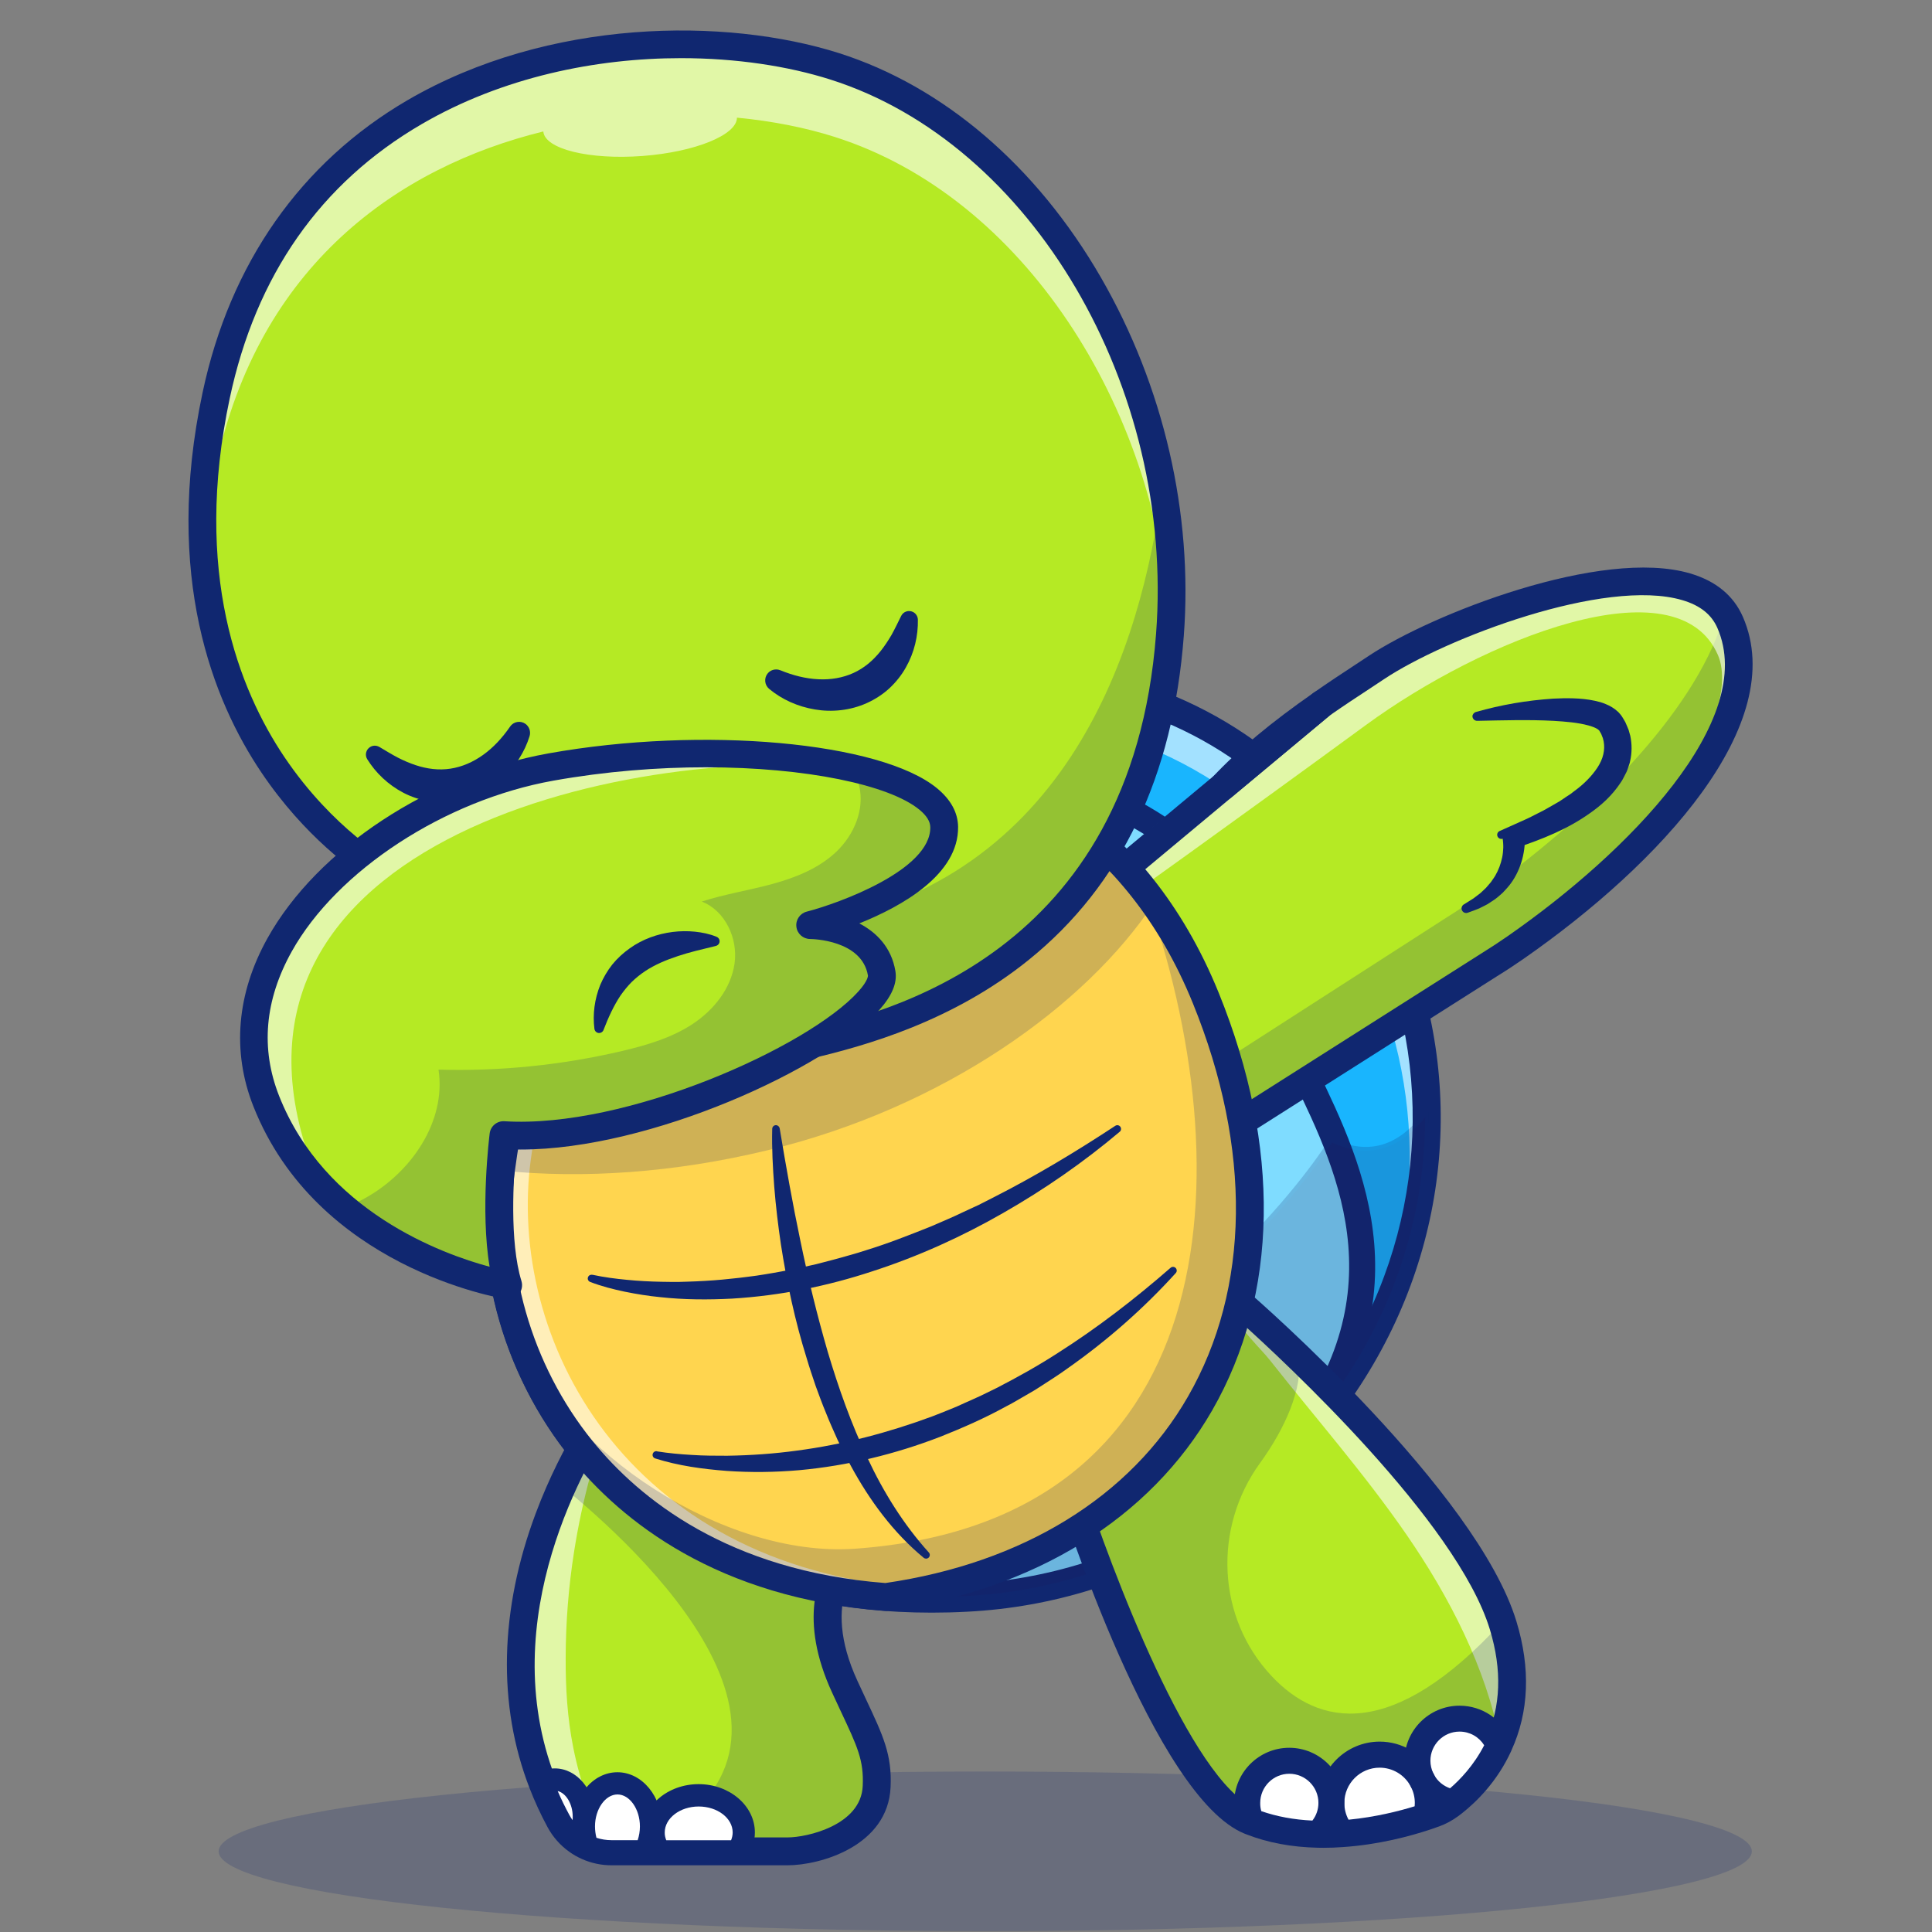 <svg xmlns="http://www.w3.org/2000/svg" xmlns:xlink="http://www.w3.org/1999/xlink" width="2400" zoomAndPan="magnify" viewBox="0 0 1800 1800" height="2400" preserveAspectRatio="xMidYMid meet" version="1.0"><rect x="0" y="0" width="1800" height="1800" fill="#808080" stroke="none"/><defs><filter x="0%" y="0%" width="100%" height="100%" id="8af56ed72d"><feColorMatrix values="0 0 0 0 1 0 0 0 0 1 0 0 0 0 1 0 0 0 1 0" color-interpolation-filters="sRGB"/></filter><mask id="2bae2f8fd0"><g filter="url(#8af56ed72d)"><rect x="-180" width="2160" fill="#000000" y="-180" height="2160" fill-opacity="0.2"/></g></mask><clipPath id="d90fc9a62f"><path d="M 1 1 L 833 1 L 833 462.84 L 1 462.84 Z M 1 1 " clip-rule="nonzero"/></clipPath><clipPath id="7acf12cd97"><rect x="0" width="833" y="0" height="463"/></clipPath></defs><path fill="#102770" d="M 1632.156 1724.859 C 1632.156 1726.078 1631.871 1727.293 1631.297 1728.508 C 1630.723 1729.727 1629.863 1730.938 1628.719 1732.148 C 1627.57 1733.363 1626.141 1734.57 1624.426 1735.773 C 1622.711 1736.977 1620.715 1738.176 1618.434 1739.371 C 1616.152 1740.562 1613.594 1741.75 1610.754 1742.934 C 1607.91 1744.113 1604.797 1745.285 1601.402 1746.449 C 1598.008 1747.617 1594.344 1748.77 1590.406 1749.918 C 1586.469 1751.062 1582.262 1752.199 1577.789 1753.324 C 1573.316 1754.449 1568.578 1755.559 1563.582 1756.66 C 1558.586 1757.762 1553.332 1758.848 1547.82 1759.922 C 1542.309 1760.996 1536.551 1762.055 1530.543 1763.098 C 1524.531 1764.141 1518.281 1765.168 1511.785 1766.184 C 1505.293 1767.195 1498.562 1768.188 1491.602 1769.168 C 1484.637 1770.145 1477.449 1771.105 1470.031 1772.043 C 1462.617 1772.984 1454.984 1773.906 1447.133 1774.809 C 1439.285 1775.711 1431.227 1776.594 1422.961 1777.453 C 1414.695 1778.312 1406.234 1779.152 1397.57 1779.969 C 1388.91 1780.789 1380.062 1781.582 1371.027 1782.355 C 1361.992 1783.129 1352.777 1783.875 1343.391 1784.602 C 1334 1785.324 1324.445 1786.027 1314.727 1786.703 C 1305.008 1787.379 1295.137 1788.031 1285.109 1788.656 C 1275.086 1789.281 1264.918 1789.883 1254.609 1790.457 C 1244.301 1791.027 1233.863 1791.578 1223.293 1792.098 C 1212.727 1792.617 1202.047 1793.109 1191.246 1793.578 C 1180.445 1794.043 1169.543 1794.48 1158.539 1794.891 C 1147.531 1795.301 1136.438 1795.684 1125.25 1796.035 C 1114.066 1796.387 1102.805 1796.715 1091.465 1797.008 C 1080.125 1797.305 1068.723 1797.57 1057.258 1797.809 C 1045.797 1798.047 1034.281 1798.254 1022.719 1798.434 C 1011.156 1798.613 999.559 1798.762 987.926 1798.879 C 976.293 1799 964.641 1799.09 952.965 1799.148 C 941.289 1799.207 929.609 1799.238 917.918 1799.238 C 906.23 1799.238 894.547 1799.207 882.871 1799.148 C 871.199 1799.09 859.543 1799 847.91 1798.879 C 836.277 1798.762 824.68 1798.613 813.117 1798.434 C 801.555 1798.254 790.043 1798.047 778.578 1797.809 C 767.113 1797.57 755.711 1797.305 744.371 1797.008 C 733.035 1796.715 721.773 1796.387 710.586 1796.035 C 699.402 1795.684 688.305 1795.301 677.301 1794.891 C 666.293 1794.48 655.391 1794.043 644.59 1793.574 C 633.793 1793.109 623.109 1792.617 612.543 1792.098 C 601.977 1791.578 591.539 1791.027 581.23 1790.457 C 570.922 1789.883 560.754 1789.281 550.727 1788.656 C 540.699 1788.031 530.828 1787.379 521.109 1786.703 C 511.391 1786.027 501.836 1785.324 492.449 1784.602 C 483.059 1783.875 473.848 1783.129 464.812 1782.355 C 455.773 1781.582 446.926 1780.789 438.266 1779.969 C 429.605 1779.152 421.141 1778.312 412.875 1777.453 C 404.609 1776.594 396.555 1775.711 388.703 1774.809 C 380.852 1773.906 373.219 1772.984 365.805 1772.043 C 358.391 1771.105 351.199 1770.145 344.238 1769.168 C 337.273 1768.188 330.547 1767.195 324.051 1766.184 C 317.559 1765.168 311.305 1764.141 305.297 1763.098 C 299.285 1762.055 293.527 1760.996 288.016 1759.922 C 282.508 1758.848 277.254 1757.762 272.254 1756.66 C 267.258 1755.559 262.523 1754.449 258.047 1753.324 C 253.574 1752.199 249.371 1751.062 245.434 1749.918 C 241.492 1748.77 237.828 1747.617 234.434 1746.449 C 231.043 1745.285 227.926 1744.113 225.086 1742.934 C 222.246 1741.75 219.684 1740.562 217.402 1739.371 C 215.125 1738.176 213.125 1736.977 211.41 1735.773 C 209.695 1734.57 208.266 1733.363 207.121 1732.148 C 205.973 1730.938 205.113 1729.727 204.539 1728.508 C 203.969 1727.293 203.68 1726.078 203.68 1724.859 C 203.68 1723.641 203.969 1722.426 204.539 1721.211 C 205.113 1719.992 205.973 1718.781 207.121 1717.57 C 208.266 1716.359 209.695 1715.148 211.41 1713.945 C 213.125 1712.742 215.125 1711.543 217.402 1710.348 C 219.684 1709.156 222.246 1707.969 225.086 1706.785 C 227.926 1705.605 231.043 1704.434 234.434 1703.27 C 237.828 1702.105 241.492 1700.949 245.434 1699.801 C 249.371 1698.656 253.574 1697.52 258.047 1696.395 C 262.523 1695.27 267.258 1694.16 272.254 1693.059 C 277.254 1691.957 282.508 1690.871 288.016 1689.797 C 293.527 1688.723 299.285 1687.664 305.297 1686.621 C 311.305 1685.578 317.559 1684.551 324.051 1683.535 C 330.547 1682.523 337.273 1681.531 344.238 1680.551 C 351.199 1679.574 358.391 1678.613 365.805 1677.676 C 373.219 1676.734 380.852 1675.812 388.703 1674.91 C 396.555 1674.008 404.609 1673.125 412.875 1672.266 C 421.141 1671.406 429.605 1670.566 438.266 1669.75 C 446.926 1668.93 455.773 1668.137 464.812 1667.363 C 473.848 1666.59 483.059 1665.844 492.449 1665.117 C 501.836 1664.395 511.391 1663.691 521.109 1663.016 C 530.828 1662.34 540.699 1661.688 550.727 1661.062 C 560.754 1660.438 570.922 1659.836 581.23 1659.262 C 591.539 1658.691 601.977 1658.141 612.543 1657.621 C 623.109 1657.102 633.793 1656.609 644.59 1656.141 C 655.391 1655.676 666.293 1655.238 677.301 1654.828 C 688.305 1654.418 699.402 1654.035 710.586 1653.684 C 721.773 1653.332 733.035 1653.004 744.371 1652.711 C 755.711 1652.414 767.113 1652.148 778.578 1651.91 C 790.043 1651.672 801.555 1651.465 813.117 1651.285 C 824.68 1651.105 836.277 1650.957 847.91 1650.84 C 859.543 1650.719 871.199 1650.629 882.871 1650.57 C 894.547 1650.512 906.23 1650.48 917.918 1650.48 C 929.609 1650.48 941.289 1650.512 952.965 1650.57 C 964.641 1650.629 976.293 1650.719 987.926 1650.84 C 999.559 1650.957 1011.156 1651.105 1022.719 1651.285 C 1034.281 1651.465 1045.797 1651.672 1057.258 1651.91 C 1068.723 1652.148 1080.125 1652.414 1091.465 1652.711 C 1102.805 1653.004 1114.066 1653.332 1125.25 1653.684 C 1136.438 1654.035 1147.531 1654.418 1158.539 1654.828 C 1169.543 1655.238 1180.445 1655.676 1191.246 1656.141 C 1202.047 1656.609 1212.727 1657.102 1223.293 1657.621 C 1233.863 1658.141 1244.301 1658.691 1254.609 1659.262 C 1264.918 1659.836 1275.086 1660.438 1285.109 1661.062 C 1295.137 1661.688 1305.008 1662.34 1314.727 1663.016 C 1324.445 1663.691 1334 1664.395 1343.391 1665.117 C 1352.777 1665.844 1361.992 1666.59 1371.027 1667.363 C 1380.062 1668.137 1388.91 1668.93 1397.57 1669.75 C 1406.234 1670.566 1414.695 1671.406 1422.961 1672.266 C 1431.227 1673.125 1439.285 1674.008 1447.133 1674.91 C 1454.984 1675.812 1462.617 1676.734 1470.031 1677.676 C 1477.449 1678.613 1484.637 1679.574 1491.602 1680.551 C 1498.562 1681.531 1505.293 1682.523 1511.785 1683.535 C 1518.281 1684.551 1524.531 1685.578 1530.543 1686.621 C 1536.551 1687.664 1542.309 1688.723 1547.82 1689.797 C 1553.332 1690.871 1558.586 1691.957 1563.582 1693.059 C 1568.578 1694.16 1573.316 1695.27 1577.789 1696.395 C 1582.262 1697.52 1586.469 1698.656 1590.406 1699.801 C 1594.344 1700.949 1598.008 1702.105 1601.402 1703.27 C 1604.797 1704.434 1607.91 1705.605 1610.754 1706.785 C 1613.594 1707.969 1616.152 1709.156 1618.434 1710.348 C 1620.715 1711.543 1622.711 1712.742 1624.426 1713.945 C 1626.141 1715.148 1627.57 1716.359 1628.719 1717.57 C 1629.863 1718.781 1630.723 1719.992 1631.297 1721.211 C 1631.871 1722.426 1632.156 1723.641 1632.156 1724.859 Z M 1632.156 1724.859 " fill-opacity="0.2" fill-rule="nonzero"/><path fill="#19b5fe" d="M 1329.504 1035.641 C 1332.207 1264.117 1152.211 1476.027 900.406 1488.672 C 888.844 1489.281 877.551 1489.551 866.461 1489.484 C 864.973 1489.484 863.488 1489.418 862 1489.418 C 856.793 1489.348 851.652 1489.215 846.516 1489.012 C 670.168 1482.453 558.465 1397.051 503.969 1292.586 C 469.684 1226.996 457.988 1153.902 466.98 1088.109 C 491.66 907.031 561.172 772.609 668.141 693.094 C 763.48 622.16 1119.824 544.941 1276.223 832.992 C 1311.922 898.852 1328.758 967.953 1329.504 1035.641 Z M 1329.504 1035.641 " fill-opacity="1" fill-rule="nonzero"/><path fill="#ffffff" d="M 651.98 730.484 C 747.32 659.555 1103.664 582.336 1260.059 870.383 C 1295.762 936.176 1312.598 1005.348 1313.344 1072.965 C 1313.953 1124.219 1305.363 1174.594 1288.867 1222.059 C 1315.031 1164.043 1328.961 1100.484 1328.219 1035.641 C 1327.477 967.957 1310.637 898.852 1274.938 833.059 C 1118.605 545.012 762.266 622.23 666.855 693.16 C 595.723 746.035 541.156 823.188 505.32 922.18 C 540.684 840.969 590.043 776.531 651.98 730.484 Z M 651.98 730.484 " fill-opacity="0.6" fill-rule="nonzero"/><path fill="#7fdcff" d="M 1198.664 1352.559 C 1198.664 1352.629 1198.598 1352.629 1198.527 1352.695 C 1123 1430.523 1018.602 1482.59 897.5 1488.742 C 886.949 1489.215 876.605 1489.484 866.461 1489.551 C 864.973 1489.551 863.488 1489.551 862 1489.484 C 856.59 1489.484 851.25 1489.418 845.973 1489.215 C 846.176 1489.148 846.312 1489.148 846.516 1489.148 C 1034.086 1452.703 1146.125 1324.5 1159.785 1159.715 C 1165.668 1088.516 1153.227 1010.555 1120.633 930.09 C 1073.707 814.398 991.824 745.496 905.07 712.77 C 908.18 713.039 1145.586 730.484 1184.602 930.09 C 1191.16 963.629 1219.086 1008.523 1240.383 1062.078 C 1272.301 1142.273 1289.609 1242.008 1198.664 1352.559 Z M 1198.664 1352.559 " fill-opacity="1" fill-rule="nonzero"/><path fill="#102770" d="M 868.086 1502.469 C 699.582 1502.469 600.594 1434.578 546.363 1375.551 C 474.621 1297.387 440.137 1189.332 454.203 1086.422 C 479.086 904.191 550.352 764.629 660.5 682.746 C 717.703 640.215 872.211 592.613 1021.98 625.609 C 1138.215 651.238 1230.105 720.816 1287.648 826.84 C 1361.961 963.695 1360.402 1127.125 1283.457 1264.117 C 1204.547 1404.691 1061.605 1493.473 901.082 1501.59 C 889.789 1502.195 878.77 1502.469 868.086 1502.469 Z M 668.141 693.16 L 675.852 703.574 C 571.449 781.195 503.695 914.809 479.762 1089.938 C 466.777 1185.277 498.762 1285.484 565.363 1358.039 C 616.008 1413.145 708.848 1476.57 868.086 1476.57 C 878.363 1476.57 888.844 1476.301 899.66 1475.758 C 1051.258 1468.117 1186.223 1384.273 1260.738 1251.473 C 1333.223 1122.324 1334.711 968.156 1264.727 839.211 C 1210.09 738.598 1126.516 675.242 1016.234 650.898 C 874.305 619.594 729.199 663.812 675.781 703.504 Z M 668.141 693.16 " fill-opacity="1" fill-rule="nonzero"/><path fill="#102770" d="M 1194.27 1371.965 C 1191.43 1371.965 1188.59 1371.02 1186.289 1368.992 C 1181.285 1364.598 1180.746 1356.957 1185.141 1351.883 C 1305.363 1214.012 1247.617 1094.398 1205.492 1007.105 C 1191.766 978.637 1179.867 954.094 1175.676 932.457 C 1160.191 853.41 1110.762 794.516 1028.676 757.465 C 966.332 729.266 907.641 724.941 907.102 724.871 C 900.406 724.398 895.402 718.652 895.875 711.957 C 896.348 705.262 902.164 700.258 908.789 700.734 C 911.359 700.938 971.809 705.332 1038.008 735.082 C 1126.789 774.977 1182.641 841.648 1199.477 927.859 C 1203.129 946.453 1214.352 969.715 1227.332 996.625 C 1269.863 1084.73 1334.168 1217.934 1203.465 1367.844 C 1201.031 1370.547 1197.648 1371.965 1194.27 1371.965 Z M 1194.27 1371.965 " fill-opacity="1" fill-rule="nonzero"/><g mask="url(#2bae2f8fd0)"><g transform="matrix(1, 0, 0, 1, 499, 1029)"><g clip-path="url(#7acf12cd97)"><path fill="#1a1a5a" d="M 830.504 6.641 C 833.207 235.117 653.211 447.027 401.406 459.672 C 389.844 460.281 378.551 460.551 367.461 460.484 C 365.973 460.484 364.488 460.484 363 460.418 C 357.59 460.418 352.25 460.348 346.973 460.148 C 347.176 460.078 347.312 460.078 347.516 460.078 C 171.168 453.52 59.465 368.121 4.969 263.652 C 328.785 388.609 550.5 240.594 660.785 130.648 C 714.203 77.367 741.453 33.078 741.453 33.078 C 781.684 52.957 810.691 34.16 830.504 6.641 Z M 830.504 6.641 " fill-opacity="1" fill-rule="nonzero"/><g clip-path="url(#d90fc9a62f)"><path fill="#102770" d="M 370.371 462.242 C 369.355 462.242 368.41 462.242 367.395 462.242 C 365.906 462.242 364.418 462.242 362.934 462.176 C 362.934 462.176 362.934 462.176 362.863 462.176 C 357.523 462.176 352.113 462.109 346.84 461.906 L 329.867 461.297 L 331.625 461.027 C 128.91 447.977 39.113 333.027 3.344 264.465 L 1.25 260.406 L 5.508 262.027 C 332.301 388.137 555.504 233.02 659.434 129.434 C 712.105 76.961 739.559 32.605 739.828 32.133 L 740.641 30.777 L 742.059 31.457 C 775.465 47.953 804.742 39.23 829.016 5.559 L 832.059 1.297 L 832.125 6.57 C 833.477 119.965 791.016 229.574 712.578 315.176 C 631.777 403.418 521.223 455.277 401.406 461.363 C 390.789 461.973 380.375 462.242 370.371 462.242 Z M 356.102 458.66 C 358.402 458.727 360.699 458.727 363 458.727 C 364.488 458.793 365.973 458.793 367.461 458.793 C 378.281 458.863 389.641 458.59 401.34 457.984 C 638.133 446.082 828.879 246.41 828.812 11.777 C 804.605 42.68 774.719 50.793 741.992 35.309 C 736.988 43.086 709.809 84.195 661.934 131.934 C 611.086 182.648 526.699 250.668 413.441 286.98 C 286.66 327.551 150.48 320.855 8.617 267.031 C 46.418 337.086 139.457 450.68 347.516 458.457 Z M 356.102 458.66 " fill-opacity="1" fill-rule="nonzero"/></g></g></g></g><path fill="#b5ea24" d="M 1411.996 882.824 C 1404.152 888.301 1396.242 893.508 1388.262 898.445 L 1150.859 1049.164 L 1028.066 825.418 L 1139.23 732.781 L 1231.391 655.969 C 1250.934 642.379 1268.852 630.883 1282.441 621.824 C 1351.004 576.113 1573.938 492.27 1612.008 579.902 C 1650.074 667.602 1543.441 791.406 1411.996 882.824 Z M 1411.996 882.824 " fill-opacity="1" fill-rule="nonzero"/><path fill="#102770" d="M 1605.176 579.969 C 1605.043 579.629 1604.84 579.293 1604.703 578.953 C 1577.051 664.488 1483.469 760.305 1375.211 836.574 C 1366.219 842.863 1357.16 848.949 1348.031 854.629 L 1118.27 1002.441 L 1143.895 1049.164 L 1381.297 898.445 C 1389.277 893.508 1397.188 888.301 1405.031 882.824 C 1536.613 791.406 1643.312 667.602 1605.176 579.969 Z M 1605.176 579.969 " fill-opacity="0.2" fill-rule="nonzero"/><path fill="#ffffff" d="M 1272.57 675.512 C 1381.5 595.793 1562.512 522.695 1600.578 610.328 C 1607.004 625.137 1605.379 647.52 1595.508 675.105 C 1613.699 637.375 1618.77 601.133 1605.043 569.555 C 1566.973 481.926 1344.039 565.77 1275.477 611.477 C 1261.887 620.539 1243.969 631.965 1224.426 645.625 L 1132.266 722.438 L 1021.102 815.074 L 1037.734 845.367 C 1037.734 845.297 1149.168 765.848 1272.57 675.512 Z M 1272.57 675.512 " fill-opacity="0.6" fill-rule="nonzero"/><path fill="#102770" d="M 1150.793 1062.145 C 1149.711 1062.145 1148.629 1062.012 1147.547 1061.738 C 1144.098 1060.859 1141.121 1058.562 1139.434 1055.453 L 1016.707 831.641 C 1013.73 826.23 1015.016 819.402 1019.75 815.48 L 1223.074 646.031 C 1223.344 645.828 1223.684 645.559 1223.953 645.355 C 1237.883 635.617 1250.863 627.098 1262.293 619.594 C 1266.957 616.551 1271.285 613.711 1275.207 611.074 C 1333.492 572.262 1492.055 509.918 1574.684 534.258 C 1598.688 541.293 1615.184 554.949 1623.84 574.762 C 1667.25 674.633 1546.621 804.863 1419.297 893.441 C 1411.184 899.055 1403.004 904.461 1394.957 909.398 L 1157.688 1060.051 C 1155.66 1061.402 1153.227 1062.145 1150.793 1062.145 Z M 1044.496 828.598 L 1155.523 1030.906 L 1381.297 887.559 C 1389.074 882.758 1396.852 877.617 1404.559 872.277 C 1518.02 793.367 1637.363 670.777 1600.105 585.176 C 1594.629 572.531 1583.945 564.012 1567.379 559.145 C 1495.367 537.91 1346.543 594.711 1289.543 632.711 C 1285.551 635.348 1281.156 638.254 1276.492 641.363 C 1265.336 648.668 1252.691 656.984 1239.168 666.383 Z M 1411.996 882.824 Z M 1411.996 882.824 " fill-opacity="1" fill-rule="nonzero"/><path fill="#102770" d="M 1139.23 745.766 C 1135.781 745.766 1132.332 744.414 1129.832 741.707 C 1125.164 736.773 1125.098 728.996 1129.762 723.992 C 1153.496 698.637 1184.328 672.941 1223.953 645.422 C 1229.633 641.5 1237.41 642.719 1241.602 648.195 C 1245.793 653.738 1244.914 661.516 1239.574 665.977 L 1147.41 742.789 C 1145.113 744.75 1142.137 745.766 1139.23 745.766 Z M 1139.23 745.766 " fill-opacity="1" fill-rule="nonzero"/><path fill="#b5ea24" d="M 1397.73 1622.691 C 1397.254 1623.773 1396.781 1624.922 1396.309 1626.004 C 1396.309 1626.004 1396.309 1626.004 1396.309 1626.07 C 1384.07 1652.711 1365.68 1670.227 1354.117 1679.352 C 1352.965 1680.234 1351.883 1681.043 1350.938 1681.789 C 1346.543 1685.035 1341.809 1687.535 1336.738 1689.43 C 1334.508 1690.238 1331.734 1691.188 1328.555 1692.27 C 1311.922 1697.746 1283.117 1705.793 1250.391 1708.023 C 1243.02 1708.562 1235.449 1708.766 1227.809 1708.562 C 1207.25 1708.09 1185.953 1704.844 1165.871 1696.934 C 1165.398 1696.801 1164.855 1696.527 1164.383 1696.324 C 1084.391 1663.938 993.516 1375.008 993.516 1375.008 L 1147.547 1222.465 L 1155.797 1214.352 C 1155.797 1214.352 1178.516 1234.027 1210.293 1264.793 C 1273.855 1326.258 1373.523 1431.742 1399.555 1511.121 C 1399.961 1512.203 1400.297 1513.355 1400.637 1514.438 C 1414.43 1559.805 1409.293 1595.777 1397.73 1622.691 Z M 1397.73 1622.691 " fill-opacity="1" fill-rule="nonzero"/><path fill="#ffffff" d="M 1397.73 1622.691 C 1384.406 1553.723 1350.602 1488.066 1310.301 1429.645 C 1271.148 1372.914 1225.574 1321.051 1182.91 1266.957 C 1174.93 1256.883 1155.594 1238.828 1147.547 1222.465 L 1155.797 1214.352 C 1155.797 1214.352 1178.516 1234.027 1210.293 1264.793 C 1273.855 1326.258 1373.523 1431.738 1399.555 1511.121 C 1399.961 1512.203 1400.297 1513.355 1400.637 1514.438 C 1414.43 1559.805 1409.293 1595.777 1397.73 1622.691 Z M 1397.73 1622.691 " fill-opacity="0.6" fill-rule="nonzero"/><path fill="#102770" d="M 1396.309 1626.004 C 1384.07 1652.645 1365.68 1670.227 1354.117 1679.352 C 1352.965 1680.23 1351.883 1681.043 1350.938 1681.789 C 1346.543 1685.035 1341.809 1687.535 1336.738 1689.43 C 1334.508 1690.238 1331.734 1691.188 1328.555 1692.27 C 1311.922 1697.746 1283.117 1705.793 1250.391 1708.023 C 1243.02 1708.562 1235.449 1708.766 1227.809 1708.562 C 1207.25 1708.09 1185.953 1704.844 1165.871 1696.934 C 1165.398 1696.797 1164.855 1696.527 1164.383 1696.324 C 1084.391 1663.938 993.516 1375.008 993.516 1375.008 L 1155.727 1214.352 C 1155.727 1214.352 1178.445 1234.027 1210.227 1264.793 C 1213.676 1293.938 1197.312 1330.855 1173.918 1363.109 C 1130.102 1423.559 1133.617 1507.199 1184.734 1561.566 C 1228.484 1608.086 1297.047 1623.027 1399.418 1511.191 C 1399.824 1512.273 1400.164 1513.422 1400.5 1514.504 C 1414.973 1561.699 1408.887 1598.688 1396.309 1626.004 Z M 1396.309 1626.004 " fill-opacity="0.2" fill-rule="nonzero"/><path fill="#102770" d="M 1233.148 1721.547 C 1231.254 1721.547 1229.363 1721.547 1227.469 1721.48 C 1203.262 1720.938 1180.949 1716.746 1161.273 1709.039 C 1160.664 1708.836 1160.121 1708.633 1159.516 1708.359 C 1076.141 1674.621 990.605 1409.09 981.074 1378.863 C 979.652 1374.266 980.871 1369.195 984.32 1365.812 L 1146.531 1205.156 C 1151.332 1200.422 1158.973 1200.152 1164.113 1204.547 C 1172.766 1212.051 1375.957 1389.344 1412.809 1510.582 C 1426.129 1554.328 1424.574 1594.832 1408.141 1630.871 C 1408.074 1631.074 1408.008 1631.211 1407.938 1631.414 C 1394.957 1659.746 1375.754 1678.609 1361.961 1689.496 C 1361.082 1690.172 1360.203 1690.848 1359.391 1691.457 L 1358.578 1692.066 C 1353.168 1696.055 1347.285 1699.234 1341.066 1701.531 C 1338.836 1702.344 1335.926 1703.355 1332.547 1704.508 C 1313.816 1710.727 1284.539 1718.637 1251.203 1720.871 C 1245.184 1721.344 1239.098 1721.547 1233.148 1721.547 Z M 1008.254 1378.594 C 1035.301 1462.371 1110.086 1660.352 1169.184 1684.289 C 1169.59 1684.492 1169.859 1684.559 1170.129 1684.695 C 1170.266 1684.762 1170.402 1684.762 1170.535 1684.832 C 1187.441 1691.457 1206.777 1695.039 1228.078 1695.582 C 1234.973 1695.715 1242.211 1695.582 1249.445 1695.039 C 1281.699 1692.809 1310.23 1684.629 1324.363 1679.895 C 1327.406 1678.879 1329.977 1678 1332.074 1677.191 C 1336.062 1675.703 1339.781 1673.742 1343.094 1671.238 L 1343.906 1670.633 C 1344.582 1670.156 1345.258 1669.617 1345.934 1669.074 C 1355.332 1661.707 1372.711 1645.613 1384.207 1621 C 1384.273 1620.863 1384.34 1620.66 1384.406 1620.527 C 1398.336 1590.301 1399.555 1555.816 1388.059 1518.086 C 1357.562 1417.742 1196.164 1267.973 1156.133 1232 Z M 1396.309 1626.004 Z M 1396.309 1626.004 " fill-opacity="1" fill-rule="nonzero"/><path fill="#ffffff" d="M 1330.316 1679.691 C 1330.316 1684.02 1329.707 1688.211 1328.555 1692.199 C 1311.992 1697.68 1283.117 1705.723 1250.391 1707.957 C 1244.172 1700.246 1240.383 1690.441 1240.383 1679.691 C 1240.383 1654.875 1260.535 1634.727 1285.348 1634.727 C 1302.391 1634.727 1317.129 1644.191 1324.77 1658.055 C 1324.973 1658.527 1325.242 1659 1325.516 1659.473 C 1328.555 1665.559 1330.316 1672.457 1330.316 1679.691 Z M 1330.316 1679.691 " fill-opacity="1" fill-rule="nonzero"/><path fill="#102770" d="M 1249.578 1709.781 L 1249.039 1709.105 C 1242.277 1700.652 1238.695 1690.512 1238.695 1679.758 C 1238.695 1653.996 1259.656 1633.105 1285.348 1633.105 C 1302.391 1633.105 1318.074 1642.367 1326.324 1657.379 C 1326.594 1657.918 1326.797 1658.324 1327 1658.797 C 1330.316 1665.289 1332.004 1672.523 1332.004 1679.828 C 1332.004 1684.223 1331.395 1688.617 1330.18 1692.809 L 1329.91 1693.688 L 1329.031 1693.957 C 1314.223 1698.895 1284.336 1707.48 1250.457 1709.781 Z M 1285.348 1636.484 C 1261.547 1636.484 1242.141 1655.891 1242.141 1679.691 C 1242.141 1689.359 1245.254 1698.488 1251.203 1706.195 C 1283.66 1703.832 1312.328 1695.715 1327.137 1690.848 C 1328.082 1687.195 1328.625 1683.477 1328.625 1679.691 C 1328.625 1672.863 1327.07 1666.305 1324.027 1660.285 C 1323.754 1659.812 1323.484 1659.34 1323.281 1658.797 C 1315.641 1645.07 1301.105 1636.484 1285.348 1636.484 Z M 1285.348 1636.484 " fill-opacity="1" fill-rule="nonzero"/><path fill="#ffffff" d="M 1396.309 1626.004 C 1384.07 1652.645 1365.68 1670.227 1354.117 1679.285 C 1341.809 1677.461 1331.328 1669.953 1325.582 1659.543 C 1325.582 1659.543 1325.582 1659.473 1325.582 1659.473 C 1325.312 1659 1325.109 1658.527 1324.836 1658.055 C 1324.77 1658.055 1324.77 1657.984 1324.77 1657.918 C 1322.133 1652.645 1320.645 1646.695 1320.645 1640.406 C 1320.645 1618.77 1338.227 1601.188 1359.863 1601.188 C 1376.363 1601.254 1390.492 1611.465 1396.309 1626.004 Z M 1396.309 1626.004 " fill-opacity="1" fill-rule="nonzero"/><path fill="#102770" d="M 1354.59 1681.113 L 1353.844 1680.977 C 1341.402 1679.152 1330.316 1671.512 1324.16 1660.555 L 1323.824 1660.219 L 1323.824 1659.949 C 1323.688 1659.746 1323.621 1659.543 1323.484 1659.34 L 1323.078 1659.137 L 1323.012 1658.391 C 1320.309 1652.848 1318.887 1646.695 1318.887 1640.406 C 1318.887 1617.82 1337.277 1599.43 1359.863 1599.43 C 1376.766 1599.43 1391.711 1609.574 1397.93 1625.258 L 1398.066 1626.34 L 1397.93 1626.68 C 1385.828 1652.984 1368.047 1670.496 1355.266 1680.57 Z M 1327.203 1659.07 C 1332.75 1668.805 1342.555 1675.633 1353.574 1677.461 C 1363.852 1669.277 1382.176 1652.105 1394.348 1625.938 C 1388.465 1611.938 1374.941 1602.945 1359.727 1602.945 C 1339.039 1602.945 1322.199 1619.781 1322.199 1640.473 C 1322.199 1646.152 1323.484 1651.766 1325.988 1656.836 L 1326.055 1656.836 L 1326.324 1657.445 C 1326.527 1657.852 1326.73 1658.258 1326.934 1658.664 Z M 1327.203 1659.07 " fill-opacity="1" fill-rule="nonzero"/><path fill="#ffffff" d="M 1240.383 1679.691 C 1240.383 1691.051 1235.516 1701.328 1227.809 1708.496 C 1207.25 1708.023 1185.953 1704.777 1165.871 1696.867 C 1163.367 1691.66 1161.949 1685.844 1161.949 1679.691 C 1161.949 1658.055 1179.461 1640.473 1201.168 1640.473 C 1222.805 1640.473 1240.383 1658.055 1240.383 1679.691 Z M 1240.383 1679.691 " fill-opacity="1" fill-rule="nonzero"/><path fill="#102770" d="M 1228.484 1710.254 L 1227.809 1710.254 C 1204.816 1709.715 1183.789 1705.793 1165.262 1698.488 L 1164.652 1698.219 L 1164.383 1697.609 C 1161.676 1691.996 1160.258 1685.98 1160.258 1679.691 C 1160.258 1657.109 1178.648 1638.715 1201.234 1638.715 C 1223.816 1638.715 1242.211 1657.109 1242.211 1679.691 C 1242.211 1691.051 1237.41 1702.004 1229.094 1709.781 Z M 1167.156 1695.516 C 1184.938 1702.41 1205.086 1706.199 1227.133 1706.738 C 1234.5 1699.707 1238.695 1689.836 1238.695 1679.691 C 1238.695 1659 1221.855 1642.164 1201.168 1642.164 C 1180.477 1642.164 1163.637 1659 1163.637 1679.691 C 1163.641 1685.234 1164.789 1690.578 1167.156 1695.516 Z M 1167.156 1695.516 " fill-opacity="1" fill-rule="nonzero"/><path fill="#102770" d="M 1250.391 1720.059 C 1246.738 1720.059 1243.293 1718.438 1240.992 1715.527 C 1232.812 1705.387 1228.348 1692.676 1228.348 1679.691 C 1228.348 1648.25 1253.977 1622.621 1285.418 1622.621 C 1306.242 1622.621 1325.379 1633.984 1335.453 1652.238 C 1335.656 1652.578 1335.793 1652.848 1335.926 1653.188 L 1336.129 1653.523 C 1336.195 1653.66 1336.266 1653.793 1336.332 1653.93 C 1340.32 1661.773 1342.418 1670.699 1342.418 1679.625 C 1342.418 1685.035 1341.676 1690.375 1340.188 1695.516 C 1339.105 1699.301 1336.129 1702.344 1332.41 1703.629 C 1313.75 1709.848 1284.539 1717.691 1251.27 1719.992 C 1250.934 1720.059 1250.66 1720.059 1250.391 1720.059 Z M 1285.348 1646.898 C 1267.227 1646.898 1252.488 1661.637 1252.488 1679.758 C 1252.488 1685.305 1253.84 1690.645 1256.41 1695.379 C 1281.496 1692.945 1303.809 1687.266 1318.008 1682.871 C 1318.074 1681.855 1318.145 1680.773 1318.145 1679.758 C 1318.145 1674.621 1316.992 1669.684 1314.762 1665.223 C 1314.492 1664.68 1314.223 1664.207 1313.953 1663.668 C 1308.137 1653.254 1297.184 1646.898 1285.348 1646.898 Z M 1328.488 1692.199 Z M 1328.488 1692.199 " fill-opacity="1" fill-rule="nonzero"/><path fill="#102770" d="M 1354.117 1691.391 C 1353.508 1691.391 1352.965 1691.32 1352.359 1691.254 C 1336.672 1688.953 1322.676 1679.285 1314.965 1665.426 C 1314.898 1665.355 1314.898 1665.289 1314.832 1665.223 C 1314.492 1664.68 1314.223 1664.141 1313.953 1663.531 C 1313.953 1663.465 1313.883 1663.465 1313.883 1663.395 C 1310.367 1656.363 1308.473 1648.453 1308.473 1640.473 C 1308.473 1612.141 1331.531 1589.152 1359.797 1589.152 C 1380.961 1589.152 1399.691 1601.863 1407.531 1621.539 C 1408.074 1622.961 1408.414 1624.516 1408.414 1626.004 C 1408.414 1627.762 1408.008 1629.453 1407.332 1631.074 C 1394.414 1659.27 1375.348 1678 1361.621 1688.82 C 1359.457 1690.512 1356.82 1691.391 1354.117 1691.391 Z M 1336.195 1653.793 C 1339.441 1659.609 1344.852 1664.004 1351.004 1666.102 C 1360.133 1658.258 1373.047 1644.867 1382.785 1626.004 C 1377.848 1618.16 1369.328 1613.293 1359.797 1613.293 C 1344.852 1613.293 1332.68 1625.461 1332.68 1640.406 C 1332.68 1644.465 1333.629 1648.52 1335.387 1652.172 C 1335.59 1652.508 1335.723 1652.848 1335.926 1653.188 L 1336.129 1653.523 C 1336.129 1653.66 1336.129 1653.727 1336.195 1653.793 Z M 1336.195 1653.793 " fill-opacity="1" fill-rule="nonzero"/><path fill="#102770" d="M 1227.809 1720.602 C 1227.738 1720.602 1227.605 1720.602 1227.535 1720.602 C 1203.328 1720.059 1181.082 1715.867 1161.477 1708.16 C 1158.637 1707.078 1156.336 1704.914 1154.984 1702.141 C 1151.535 1695.109 1149.844 1687.535 1149.844 1679.691 C 1149.844 1651.359 1172.902 1628.371 1201.168 1628.371 C 1229.43 1628.371 1252.488 1651.43 1252.488 1679.691 C 1252.488 1693.957 1246.469 1707.684 1235.988 1717.355 C 1233.758 1719.449 1230.852 1720.602 1227.809 1720.602 Z M 1175.133 1687.398 C 1189.469 1692.402 1205.426 1695.379 1222.734 1696.191 C 1226.387 1691.457 1228.348 1685.777 1228.348 1679.691 C 1228.348 1664.75 1216.176 1652.578 1201.234 1652.578 C 1186.289 1652.578 1174.121 1664.75 1174.121 1679.691 C 1174.051 1682.395 1174.391 1684.965 1175.133 1687.398 Z M 1175.133 1687.398 " fill-opacity="1" fill-rule="nonzero"/><path fill="#b5ea24" d="M 816.762 1664.547 C 814.734 1710.594 757.734 1724.859 733.797 1724.859 L 569.691 1724.859 C 569.016 1724.859 568.406 1724.859 567.797 1724.793 C 560.629 1724.59 553.801 1722.965 547.445 1720.125 C 544.062 1718.641 540.82 1716.746 537.777 1714.582 C 531.148 1709.848 525.539 1703.559 521.48 1696.121 C 515.191 1684.492 509.852 1672.863 505.387 1661.23 C 464.613 1556.02 492.676 1452.902 523.578 1384.68 C 546.023 1334.98 570.027 1303.809 570.027 1303.809 L 572.938 1305.566 L 796.75 1442.898 C 796.75 1442.898 746.309 1483.266 787.215 1571.844 C 808.648 1618.363 818.117 1633.441 816.762 1664.547 Z M 816.762 1664.547 " fill-opacity="1" fill-rule="nonzero"/><path fill="#ffffff" d="M 534.059 1628.031 C 540.684 1661.707 552.785 1693.891 567.797 1724.859 C 560.629 1724.656 553.801 1723.035 547.445 1720.195 C 544.062 1718.707 540.82 1716.812 537.777 1714.648 C 531.148 1709.918 525.539 1703.629 521.48 1696.191 C 515.191 1684.559 509.852 1672.93 505.387 1661.301 C 464.613 1556.086 492.676 1452.973 523.578 1384.746 C 546.023 1335.047 570.027 1303.875 570.027 1303.875 L 572.938 1305.633 C 555.086 1350.668 542.375 1397.73 534.867 1445.602 C 529.73 1478.262 527.094 1511.324 527.023 1544.457 C 526.891 1572.449 528.578 1600.578 534.059 1628.031 Z M 534.059 1628.031 " fill-opacity="0.6" fill-rule="nonzero"/><path fill="#102770" d="M 816.762 1664.547 C 814.734 1710.594 757.734 1724.859 733.797 1724.859 L 586.461 1724.859 C 804.051 1630.941 589.84 1438.297 523.508 1384.68 C 545.957 1334.98 569.961 1303.809 569.961 1303.809 L 796.613 1442.828 C 796.613 1442.828 746.172 1483.195 787.078 1571.773 C 808.648 1618.363 818.117 1633.441 816.762 1664.547 Z M 816.762 1664.547 " fill-opacity="0.2" fill-rule="nonzero"/><path fill="#102770" d="M 733.797 1737.844 L 569.691 1737.844 C 560.227 1737.844 550.961 1735.883 542.238 1732.027 C 537.98 1730.133 533.922 1727.836 530.203 1725.129 C 521.953 1719.246 514.988 1711.336 510.121 1702.277 C 503.766 1690.512 498.152 1678.34 493.352 1665.898 C 463.398 1588.613 465.359 1500.031 499.168 1409.832 C 524.523 1342.148 558.332 1297.789 559.75 1295.898 C 563.809 1290.625 571.109 1289.27 576.789 1292.785 L 803.512 1431.875 C 807.094 1434.105 809.395 1437.895 809.664 1442.086 C 809.934 1446.277 808.109 1450.336 804.797 1452.973 C 803.172 1454.324 763.145 1488.875 798.98 1566.297 C 801.754 1572.25 804.254 1577.656 806.621 1582.73 C 822.918 1617.348 831.098 1634.727 829.746 1665.02 C 827.246 1720.059 764.023 1737.844 733.797 1737.844 Z M 573.547 1321.254 C 547.852 1359.523 459.543 1507.27 517.422 1656.566 C 521.816 1667.926 527.023 1679.152 532.84 1689.969 C 535.883 1695.648 540.074 1700.383 545.215 1704.035 C 547.512 1705.723 550.016 1707.145 552.652 1708.293 C 558.062 1710.66 563.742 1711.879 569.625 1711.879 L 733.797 1711.879 C 751.918 1711.879 802.227 1700.516 803.781 1663.938 C 804.863 1640 798.914 1627.422 783.09 1593.816 C 780.723 1588.746 778.152 1583.27 775.383 1577.25 C 743.738 1508.824 762.332 1465.82 776.734 1445.871 Z M 573.547 1321.254 " fill-opacity="1" fill-rule="nonzero"/><path fill="#ffd54f" d="M 825.352 1487.93 C 553.734 1467.508 444.262 1254.652 466.98 1088.18 C 467.387 1085.539 467.727 1082.902 468.129 1080.266 C 488.754 937.324 537.777 823.93 611.344 744.344 L 611.41 744.344 C 709.051 657.93 945.102 661.312 1074.926 841.445 C 1093.52 867.273 1109.949 896.754 1123.473 930.09 C 1235.043 1205.223 1112.859 1446.75 825.352 1487.93 Z M 825.352 1487.93 " fill-opacity="1" fill-rule="nonzero"/><path fill="#ffffff" d="M 853.008 1479.273 C 581.391 1458.855 471.918 1245.996 494.637 1079.523 C 495.043 1076.887 495.379 1074.25 495.785 1071.613 C 516.41 928.668 565.43 815.277 639 735.691 C 656.172 720.477 677.676 708.102 702.152 698.906 C 666.18 708.102 634.738 723.656 611.344 744.344 L 611.277 744.344 C 537.707 824 488.688 937.324 468.062 1080.336 C 467.656 1082.973 467.32 1085.539 466.914 1088.246 C 444.195 1254.719 553.734 1467.578 825.285 1487.996 C 859.094 1483.129 890.535 1475.488 919.676 1465.414 C 898.582 1471.227 876.336 1475.895 853.008 1479.273 Z M 853.008 1479.273 " fill-opacity="0.6" fill-rule="nonzero"/><path fill="#102770" d="M 1125.23 930.09 C 1111.707 896.754 1095.277 867.273 1076.684 841.445 C 1073.234 836.645 1069.652 831.977 1066 827.379 C 1161.406 1094.262 1139.566 1418.488 796.613 1442.898 C 673.754 1451.621 524.59 1350.734 486.727 1249.715 C 529.73 1368.383 639.879 1473.797 827.043 1487.93 C 1114.617 1446.75 1236.801 1205.223 1125.23 930.09 Z M 1125.23 930.09 " fill-opacity="0.2" fill-rule="nonzero"/><path fill="#102770" d="M 1074.926 841.445 C 1012.109 936.445 879.781 1031.922 715.066 1071.68 C 628.043 1092.707 543.32 1098.32 468.062 1090.68 C 488.688 947.738 537.707 824 611.277 744.344 L 611.344 744.344 C 709.051 657.93 945.102 661.312 1074.926 841.445 Z M 1074.926 841.445 " fill-opacity="0.2" fill-rule="nonzero"/><path fill="#102770" d="M 825.352 1500.844 C 825.012 1500.844 824.676 1500.844 824.402 1500.777 C 668.141 1489.012 579.023 1416.934 531.758 1358.512 C 470.227 1282.578 441.285 1180.883 454.133 1086.422 C 474.418 937.664 524.117 819.602 601.809 735.555 C 602.281 735.016 602.754 734.609 603.297 734.137 C 663.137 681.664 765.984 662.867 865.582 686.262 C 936.988 703.031 1067.082 756.449 1135.512 925.152 C 1193.457 1068.098 1191.293 1206.238 1129.355 1314.02 C 1071.41 1414.77 964.102 1481.102 827.176 1500.711 C 826.566 1500.844 825.961 1500.844 825.352 1500.844 Z M 620.27 753.746 C 546.566 833.805 499.301 946.926 479.828 1089.938 C 467.859 1177.434 494.84 1271.758 551.84 1342.281 C 595.723 1396.578 678.758 1463.52 824.879 1474.879 C 953.078 1456.219 1053.219 1394.551 1106.84 1301.105 C 1164.719 1200.355 1166.41 1070.328 1111.438 934.891 C 1047.406 776.938 926.168 727.102 859.566 711.484 C 767.875 689.914 674.023 706.48 620.27 753.746 Z M 620.27 753.746 " fill-opacity="1" fill-rule="nonzero"/><path fill="#102770" d="M 726.426 1051.328 C 732.242 1086.488 738.465 1121.582 745.766 1156.336 C 752.934 1191.09 761.316 1225.508 771.191 1259.453 C 781.266 1293.262 793.098 1326.594 808.176 1358.309 C 823.051 1390.09 841.648 1420.109 865.312 1446.344 L 865.379 1446.414 C 866.664 1447.832 866.531 1449.996 865.109 1451.281 C 863.824 1452.43 861.863 1452.43 860.578 1451.348 C 832.383 1428.09 810.273 1398 792.895 1366.016 C 788.434 1358.039 784.512 1349.855 780.453 1341.676 C 776.734 1333.355 772.949 1325.039 769.633 1316.59 C 766.117 1308.203 763.008 1299.684 759.898 1291.164 C 756.988 1282.578 754.082 1273.988 751.512 1265.266 C 740.695 1230.648 733.121 1195.215 727.578 1159.516 C 724.941 1141.664 722.777 1123.746 721.355 1105.758 C 720.004 1087.773 718.988 1069.785 719.461 1051.664 C 719.531 1049.773 721.086 1048.215 723.047 1048.285 C 724.805 1048.418 726.156 1049.703 726.426 1051.328 Z M 726.426 1051.328 " fill-opacity="1" fill-rule="nonzero"/><path fill="#102770" d="M 552.18 1187.711 C 562.457 1189.941 573.344 1191.363 584.027 1192.375 C 594.777 1193.457 605.527 1194 616.348 1194.203 C 621.688 1194.406 627.098 1194.27 632.508 1194.336 C 637.918 1194.133 643.258 1194.066 648.668 1193.797 C 659.418 1193.324 670.168 1192.578 680.852 1191.363 C 686.195 1190.82 691.535 1190.281 696.879 1189.535 C 702.219 1188.859 707.562 1188.184 712.836 1187.238 C 718.109 1186.289 723.453 1185.547 728.727 1184.465 C 734 1183.383 739.344 1182.57 744.547 1181.355 L 760.305 1177.84 L 775.922 1173.781 C 781.129 1172.496 786.27 1170.875 791.477 1169.453 C 796.68 1168.035 801.82 1166.48 806.961 1164.789 C 827.582 1158.434 847.664 1150.52 867.746 1142.473 C 877.617 1138.148 887.695 1134.023 897.363 1129.289 L 912.102 1122.461 L 926.574 1115.09 C 965.25 1095.414 1002.574 1072.898 1039.09 1048.891 C 1040.711 1047.812 1042.809 1048.285 1043.891 1049.906 C 1044.836 1051.395 1044.566 1053.355 1043.211 1054.438 C 1009.539 1082.836 973.094 1108.125 934.621 1130.102 C 896.215 1152.145 855.508 1170.602 813.113 1184.328 C 770.852 1198.324 726.699 1207.184 682.137 1209.887 C 659.824 1211.039 637.441 1210.969 615.266 1208.535 C 604.176 1207.453 593.152 1205.695 582.199 1203.465 C 571.246 1201.164 560.562 1198.461 549.812 1194.336 C 548.055 1193.66 547.105 1191.633 547.852 1189.875 C 548.461 1188.25 550.148 1187.371 551.84 1187.711 Z M 552.18 1187.711 " fill-opacity="1" fill-rule="nonzero"/><path fill="#102770" d="M 612.223 1352.223 C 622.77 1353.914 633.859 1354.926 644.746 1355.535 C 655.633 1356.281 666.586 1356.281 677.473 1356.281 C 699.312 1355.941 721.086 1354.453 742.656 1351.48 C 785.797 1345.797 828.055 1334.641 868.895 1319.496 C 874.035 1317.602 878.973 1315.438 884.043 1313.477 L 891.617 1310.367 L 899.055 1306.988 C 903.988 1304.688 909.062 1302.66 913.93 1300.293 L 928.602 1293.125 C 948.008 1283.117 967.074 1272.504 985.469 1260.602 C 1022.387 1237.137 1057.277 1210.227 1090.613 1181.152 C 1092.031 1179.867 1094.262 1180.07 1095.48 1181.488 C 1096.629 1182.844 1096.629 1184.805 1095.414 1186.086 C 1065.457 1219.152 1031.582 1248.902 994.867 1274.734 C 985.805 1281.359 976.203 1287.242 966.805 1293.395 C 962.074 1296.508 957.07 1299.074 952.27 1301.984 C 947.398 1304.754 942.598 1307.73 937.527 1310.23 C 917.785 1321.117 897.094 1330.246 876.133 1338.562 C 834.004 1354.859 789.648 1365.609 744.617 1369.734 C 722.102 1371.695 699.449 1371.965 677 1370.41 C 654.484 1368.652 632.238 1365.68 610.395 1358.781 C 608.57 1358.172 607.555 1356.281 608.164 1354.453 C 608.707 1352.762 610.328 1351.816 612.02 1352.086 Z M 612.223 1352.223 " fill-opacity="1" fill-rule="nonzero"/><path fill="#b5ea24" d="M 1090.004 591.395 C 1067.758 885.531 853.008 950.711 749.957 974.312 C 447.035 1043.688 378.066 896.012 362.715 837.117 C 359.133 823.254 358.523 814.262 358.523 814.262 C 358.523 814.262 132.75 691.402 201.312 368.531 C 269.945 45.59 607.016 7.66 777.613 61.82 C 935.703 111.992 1051.328 274.883 1082.902 453.863 C 1090.883 499.168 1093.52 545.551 1090.004 591.395 Z M 1090.004 591.395 " fill-opacity="1" fill-rule="nonzero"/><path fill="#102770" d="M 1090.004 591.395 C 1067.758 885.531 853.008 950.711 749.957 974.312 C 447.035 1043.688 378.066 896.012 362.715 837.117 C 467.996 878.566 593.832 889.316 754.758 861.93 C 996.559 820.754 1063.297 602.148 1082.902 453.863 C 1090.883 499.168 1093.52 545.551 1090.004 591.395 Z M 1090.004 591.395 " fill-opacity="0.2" fill-rule="nonzero"/><path fill="#ffffff" d="M 1090.273 580.578 C 1076.82 378.809 953.484 183.395 777.613 127.543 C 750.836 119.023 719.938 112.805 686.602 109.625 C 686.602 125.719 647.652 141.609 598.633 145.328 C 548.797 149.047 507.484 138.836 506.199 122.473 C 370.828 155.738 241.004 247.227 201.246 434.254 C 195.227 462.652 191.508 489.566 189.684 514.922 C 186.234 469.82 189.074 418.836 201.246 361.633 C 269.945 38.695 606.949 0.762 777.613 54.855 C 974.582 117.402 1105.625 355.008 1090.273 580.578 Z M 1090.273 580.578 " fill-opacity="0.6" fill-rule="nonzero"/><path fill="#102770" d="M 605.324 1005.484 C 532.23 1005.484 472.727 988.645 427.426 955.039 C 364.137 908.113 349.598 843.406 346.418 822.105 C 330.191 812.031 284.008 779.844 243.508 719.664 C 198.406 652.727 152.359 537.031 188.738 365.758 C 214.227 245.469 280.359 151.211 379.824 93.262 C 511.406 16.719 676.391 16.109 781.535 49.445 C 879.039 80.414 965.793 154.727 1025.77 258.652 C 1084.188 359.875 1111.574 478.406 1102.918 592.344 C 1093.047 723.316 1044.43 824.945 958.422 894.32 C 887.965 951.188 807.363 974.379 752.867 986.887 C 698.84 999.262 649.613 1005.484 605.324 1005.484 Z M 634.535 54.18 C 555.426 54.18 468.332 71.758 392.871 115.645 C 298.547 170.547 238.367 256.559 214.027 371.168 C 179.539 533.516 222.68 642.445 264.941 705.262 C 310.516 772.949 364.137 802.633 364.676 802.902 C 368.531 805 371.102 808.988 371.371 813.383 C 371.438 814.059 377.59 886.207 443.18 934.551 C 509.578 983.508 611.816 992.637 747.051 961.668 C 823.051 944.289 1054.301 891.277 1077.09 590.383 C 1094.535 360.418 961.262 133.629 773.691 74.125 C 734.34 61.617 686.129 54.18 634.535 54.18 Z M 634.535 54.18 " fill-opacity="1" fill-rule="nonzero"/><path fill="#ffffff" d="M 692.957 1707.211 C 692.957 1713.637 690.793 1719.652 687.074 1724.859 L 614.723 1724.859 C 611.004 1719.723 608.84 1713.637 608.84 1707.211 C 608.84 1688.074 627.641 1672.59 650.898 1672.59 C 674.16 1672.66 692.957 1688.145 692.957 1707.211 Z M 692.957 1707.211 " fill-opacity="1" fill-rule="nonzero"/><path fill="#102770" d="M 687.953 1726.617 L 613.914 1726.617 L 613.371 1725.875 C 609.316 1720.262 607.152 1713.84 607.152 1707.211 C 607.152 1687.195 626.828 1670.832 650.965 1670.832 C 675.105 1670.832 694.715 1687.129 694.715 1707.211 C 694.715 1713.84 692.551 1720.262 688.492 1725.875 Z M 615.672 1723.168 L 686.195 1723.168 C 689.508 1718.367 691.199 1712.891 691.199 1707.277 C 691.199 1689.156 673.145 1674.418 650.898 1674.418 C 628.652 1674.418 610.598 1689.156 610.598 1707.277 C 610.598 1712.824 612.355 1718.301 615.672 1723.168 Z M 615.672 1723.168 " fill-opacity="1" fill-rule="nonzero"/><path fill="#ffffff" d="M 543.93 1692.539 C 543.93 1700.922 541.562 1708.633 537.707 1714.582 C 531.082 1709.848 525.469 1703.559 521.414 1696.121 C 515.125 1684.492 509.781 1672.863 505.32 1661.23 C 508.836 1659.07 512.758 1657.918 516.883 1657.918 C 531.824 1657.918 543.93 1673.402 543.93 1692.539 Z M 543.93 1692.539 " fill-opacity="1" fill-rule="nonzero"/><path fill="#102770" d="M 538.25 1717.082 L 536.762 1716 C 529.73 1711 524.051 1704.574 519.992 1696.934 C 513.84 1685.574 508.43 1673.809 503.766 1661.84 L 503.223 1660.488 L 504.441 1659.746 C 508.293 1657.379 512.621 1656.16 516.949 1656.16 C 532.773 1656.16 545.688 1672.457 545.688 1692.539 C 545.688 1700.855 543.387 1709.039 539.195 1715.527 Z M 507.484 1662.043 C 511.945 1673.402 517.152 1684.559 522.969 1695.312 C 526.551 1701.938 531.285 1707.551 537.234 1712.078 C 540.48 1706.398 542.172 1699.504 542.172 1692.539 C 542.172 1674.418 530.812 1659.676 516.883 1659.676 C 513.703 1659.676 510.527 1660.488 507.484 1662.043 Z M 507.484 1662.043 " fill-opacity="1" fill-rule="nonzero"/><path fill="#ffffff" d="M 606.543 1701.668 C 606.543 1710.32 604.379 1718.301 600.793 1724.859 L 569.625 1724.859 C 561.848 1724.859 554.273 1723.238 547.379 1720.125 C 545.145 1714.582 543.863 1708.293 543.863 1701.598 C 543.863 1679.422 557.859 1661.434 575.168 1661.434 C 592.547 1661.504 606.543 1679.488 606.543 1701.668 Z M 606.543 1701.668 " fill-opacity="1" fill-rule="nonzero"/><path fill="#102770" d="M 601.809 1726.617 L 569.625 1726.617 C 561.711 1726.617 554.004 1724.996 546.703 1721.75 L 546.094 1721.48 L 545.82 1720.801 C 543.387 1714.785 542.172 1708.359 542.172 1701.668 C 542.172 1678.543 556.98 1659.812 575.234 1659.812 C 593.426 1659.812 608.234 1678.609 608.234 1701.668 C 608.234 1710.32 606.137 1718.641 602.281 1725.738 Z M 548.797 1718.84 C 555.426 1721.68 562.457 1723.102 569.691 1723.102 L 599.781 1723.102 C 603.094 1716.746 604.852 1709.309 604.852 1701.598 C 604.852 1680.434 591.598 1663.191 575.305 1663.191 C 559.008 1663.191 545.688 1680.434 545.688 1701.598 C 545.688 1707.684 546.703 1713.5 548.797 1718.84 Z M 548.797 1718.84 " fill-opacity="1" fill-rule="nonzero"/><path fill="#102770" d="M 687.074 1735.273 L 614.723 1735.273 C 611.41 1735.273 608.301 1733.648 606.34 1730.945 C 601.199 1723.844 598.496 1715.664 598.496 1707.211 C 598.496 1682.395 622.027 1662.246 650.898 1662.246 C 679.773 1662.246 703.301 1682.465 703.301 1707.211 C 703.301 1715.664 700.598 1723.844 695.457 1730.945 C 693.566 1733.648 690.453 1735.273 687.074 1735.273 Z M 620.742 1714.516 L 681.125 1714.516 C 682.07 1712.148 682.613 1709.715 682.613 1707.277 C 682.613 1693.891 668.41 1683.074 650.965 1683.074 C 633.523 1683.074 619.32 1693.957 619.32 1707.277 C 619.254 1709.715 619.797 1712.148 620.742 1714.516 Z M 620.742 1714.516 " fill-opacity="1" fill-rule="nonzero"/><path fill="#102770" d="M 537.777 1724.996 C 535.613 1724.996 533.516 1724.32 531.758 1723.035 C 523.777 1717.355 517.086 1709.715 512.352 1701.059 C 506.062 1689.43 500.453 1677.324 495.652 1665.02 C 493.824 1660.352 495.652 1655.012 499.91 1652.441 C 505.117 1649.266 511 1647.574 516.883 1647.574 C 537.504 1647.574 554.273 1667.789 554.273 1692.539 C 554.273 1702.613 551.57 1712.215 546.43 1720.195 C 544.875 1722.562 542.441 1724.25 539.668 1724.793 C 539.059 1724.926 538.383 1724.996 537.777 1724.996 Z M 519.586 1668.668 C 522.898 1676.379 526.617 1683.883 530.609 1691.254 C 531.488 1692.809 532.434 1694.363 533.449 1695.785 C 533.582 1694.703 533.582 1693.621 533.582 1692.539 C 533.582 1680.707 527.363 1670.562 519.586 1668.668 Z M 519.586 1668.668 " fill-opacity="1" fill-rule="nonzero"/><path fill="#102770" d="M 600.793 1735.273 L 569.625 1735.273 C 560.496 1735.273 551.637 1733.379 543.184 1729.66 C 540.684 1728.578 538.723 1726.551 537.777 1724.047 C 534.938 1717.016 533.516 1709.512 533.516 1701.668 C 533.516 1673.809 552.246 1651.156 575.234 1651.156 C 598.227 1651.156 616.887 1673.809 616.887 1701.668 C 616.887 1711.809 614.453 1721.547 609.855 1729.863 C 608.031 1733.176 604.582 1735.273 600.793 1735.273 Z M 555.695 1712.215 C 560.227 1713.703 564.891 1714.445 569.625 1714.445 L 594.102 1714.445 C 595.453 1710.457 596.195 1706.129 596.195 1701.598 C 596.195 1685.438 586.594 1671.848 575.305 1671.848 C 563.945 1671.848 554.344 1685.508 554.344 1701.598 C 554.344 1705.25 554.816 1708.836 555.695 1712.215 Z M 555.695 1712.215 " fill-opacity="1" fill-rule="nonzero"/><path fill="#b5ea24" d="M 754.758 861.93 C 754.758 861.93 813.855 862.133 821.43 906.828 C 828.934 951.523 612.086 1066.609 469.078 1057.613 C 469.078 1057.613 457.785 1147.004 473.406 1197.516 C 473.406 1197.516 389.965 1184.125 320.59 1125.637 C 312.812 1119.078 305.242 1111.98 297.938 1104.203 C 277.992 1082.973 260.41 1057.141 248.035 1025.766 C 190.902 881 358.387 742.383 513.434 714.594 C 611.68 697.016 719.125 698.84 792.016 715 C 793.234 715.27 794.449 715.539 795.734 715.812 C 846.246 727.508 879.242 746.305 879.648 770.512 C 880.457 829.543 754.758 861.93 754.758 861.93 Z M 754.758 861.93 " fill-opacity="1" fill-rule="nonzero"/><path fill="#102770" d="M 754.758 861.93 C 754.758 861.93 813.855 862.133 821.43 906.828 C 828.934 951.523 612.086 1066.609 469.078 1057.613 C 469.078 1057.613 457.785 1147.004 473.406 1197.516 C 473.406 1197.516 389.965 1184.125 320.59 1125.637 C 327.352 1122.867 334.047 1119.688 340.469 1116.105 C 383.137 1092.371 415.863 1044.836 408.559 996.559 C 466.102 998.18 523.848 992.297 579.902 979.113 C 602.754 973.703 625.812 966.941 645.422 953.957 C 665.031 940.977 681.055 920.961 684.371 897.699 C 687.684 874.441 675.715 848.477 653.805 839.957 C 675.309 832.992 697.758 829.543 719.531 823.594 C 741.305 817.641 763.074 808.988 779.371 793.367 C 795.668 777.75 805.742 754.148 800.469 732.176 C 798.914 725.684 795.938 720.004 792.016 715.137 C 844.621 726.766 879.242 745.902 879.578 770.648 C 880.457 829.543 754.758 861.93 754.758 861.93 Z M 754.758 861.93 " fill-opacity="0.2" fill-rule="nonzero"/><path fill="#ffffff" d="M 297.938 1104.137 C 277.992 1082.902 260.41 1057.074 248.035 1025.699 C 190.902 880.934 358.387 742.316 513.434 714.527 C 611.68 696.945 719.125 698.773 792.016 714.934 C 793.234 715.203 794.449 715.473 795.734 715.742 C 582.539 692.414 162.297 787.555 297.938 1104.137 Z M 297.938 1104.137 " fill-opacity="0.6" fill-rule="nonzero"/><path fill="#102770" d="M 473.406 1210.43 C 472.727 1210.43 472.051 1210.363 471.375 1210.293 C 464.207 1209.145 295.168 1180.477 236 1030.57 C 215.918 979.652 220.516 925.559 249.254 874.035 C 295.707 790.797 400.988 721.625 511.203 701.883 C 654.82 676.188 820.551 691.133 873.09 734.473 C 885.867 745.023 892.426 757.059 892.629 770.312 C 893.238 814.668 840.566 844.285 800.602 860.309 C 816.629 868.691 830.488 882.621 834.207 904.664 C 836.102 915.754 831.098 927.723 819.062 941.109 C 770.379 995.137 606.34 1071.004 485.102 1071.004 C 483.613 1071.004 482.195 1071.004 480.773 1070.938 C 478.406 1096.293 474.488 1156.809 485.848 1193.594 C 487.129 1197.852 486.184 1202.52 483.277 1205.898 C 480.707 1208.809 477.125 1210.43 473.406 1210.43 Z M 657.527 714.863 C 612.629 714.863 564.145 718.652 515.664 727.305 C 414.238 745.426 313.965 810.949 271.77 886.543 C 246.617 931.711 242.629 976.879 260.004 1020.965 C 302.469 1128.613 411.672 1168.238 456.16 1180.203 C 447.371 1127.871 455.824 1059.238 456.23 1055.926 C 457.109 1049.164 463.059 1044.227 469.887 1044.633 C 583.352 1051.734 753.203 975.461 799.723 923.734 C 809.055 913.387 808.648 908.926 808.648 908.926 C 803.039 875.656 756.652 874.848 754.691 874.848 C 748.199 874.777 742.723 869.91 741.98 863.488 C 741.168 857.062 745.293 850.977 751.582 849.355 C 781.672 841.578 867.34 810.477 866.734 770.648 C 866.664 765.309 863.285 759.898 856.656 754.422 C 828.598 731.297 750.973 714.863 657.527 714.863 Z M 657.527 714.863 " fill-opacity="1" fill-rule="nonzero"/><path fill="#102770" d="M 493.418 685.789 C 488.891 700.598 480.031 714.258 468.199 725.141 C 456.363 736.027 441.016 744.008 424.316 746.578 C 415.996 747.863 407.41 747.863 399.16 746.441 C 390.91 745.023 383 742.316 375.832 738.598 C 361.5 731.094 350.07 720.07 342.16 707.359 C 339.727 703.504 340.941 698.434 344.797 696 C 347.5 694.309 350.746 694.375 353.316 695.863 L 353.723 696.066 C 359.539 699.516 365.016 702.895 370.559 705.805 C 376.105 708.645 381.648 711.012 387.125 712.836 C 398.078 716.488 408.965 717.773 419.648 716.148 C 430.332 714.527 440.746 710.062 450.211 703.234 C 459.68 696.473 467.926 687.48 475.027 677.27 L 475.23 676.93 C 478.477 672.266 484.832 671.117 489.496 674.363 C 493.215 677 494.637 681.664 493.418 685.789 Z M 493.418 685.789 " fill-opacity="1" fill-rule="nonzero"/><path fill="#102770" d="M 727.375 624.598 C 738.938 629.328 750.77 632.305 762.398 632.844 C 774.031 633.453 785.254 631.492 795.059 627.031 C 804.93 622.566 813.316 615.535 820.551 606.473 C 824.133 601.945 827.445 596.941 830.625 591.531 C 833.668 586.055 836.441 580.238 839.414 574.223 L 839.617 573.816 C 841.648 569.758 846.582 568.137 850.641 570.164 C 853.48 571.586 855.102 574.426 855.172 577.398 C 855.441 592.344 851.926 607.828 843.945 621.891 C 840.023 628.922 834.816 635.48 828.664 641.23 C 822.512 646.91 815.277 651.574 807.637 655.023 C 792.219 661.988 774.977 663.68 759.152 660.973 C 743.332 658.336 728.457 651.711 716.555 641.77 C 712.227 638.121 711.688 631.695 715.27 627.367 C 718.18 623.852 722.98 622.84 726.969 624.461 Z M 727.375 624.598 " fill-opacity="1" fill-rule="nonzero"/><path fill="#102770" d="M 666.586 881.406 C 654.348 884.379 642.445 887.086 631.426 890.805 C 620.402 894.457 610.125 898.781 601.133 904.734 C 596.672 907.707 592.477 911.09 588.625 914.809 C 584.836 918.594 581.391 922.855 578.145 927.453 C 571.922 936.785 566.918 947.602 562.32 959.504 L 562.32 959.57 C 561.441 961.871 558.871 963.02 556.574 962.141 C 555.02 961.531 554.004 960.113 553.801 958.555 C 552.109 945.102 553.867 930.969 559.277 917.512 C 562.117 910.887 565.836 904.461 570.434 898.648 C 575.102 892.898 580.645 887.828 586.664 883.57 C 598.699 874.914 612.762 870.047 626.625 868.289 C 633.59 867.41 640.555 867.34 647.449 868.016 C 654.348 868.762 660.973 870.047 667.668 872.816 C 669.969 873.766 671.051 876.332 670.102 878.633 C 669.562 879.984 668.344 880.934 667.059 881.27 Z M 666.586 881.406 " fill-opacity="1" fill-rule="nonzero"/><path fill="#102770" d="M 1375.078 663.34 C 1398.539 656.645 1422.41 652.523 1447.156 650.898 C 1453.379 650.562 1459.598 650.426 1466.023 650.629 C 1472.379 650.832 1478.867 651.441 1485.699 652.859 C 1487.457 653.266 1489.148 653.672 1490.906 654.145 C 1492.73 654.754 1494.422 655.227 1496.312 656.105 C 1499.965 657.594 1503.953 659.824 1507.742 663.406 C 1508.688 664.422 1509.637 665.504 1510.516 666.652 C 1510.988 667.262 1511.258 667.668 1511.461 668.074 L 1512.203 669.289 C 1513.152 670.98 1514.301 672.535 1514.977 674.43 C 1515.719 676.254 1516.598 678.012 1517.277 679.84 L 1518.898 685.52 C 1520.52 693.227 1520.52 701.41 1518.762 708.98 C 1518.492 710.941 1517.68 712.633 1517.141 714.457 C 1516.531 716.219 1515.992 718.109 1515.113 719.734 L 1512.609 724.602 C 1511.797 726.223 1510.918 727.848 1509.836 729.266 C 1501.926 741.234 1491.785 750.363 1481.234 757.668 C 1460.07 772.746 1436.812 781.805 1413.688 789.648 L 1420.312 778.223 C 1420.449 779.102 1420.449 779.641 1420.516 780.25 C 1420.582 780.859 1420.582 781.398 1420.582 781.941 C 1420.652 783.023 1420.652 784.105 1420.582 785.188 C 1420.516 787.352 1420.312 789.379 1420.043 791.477 C 1419.434 795.598 1418.621 799.656 1417.336 803.578 C 1414.836 811.422 1411.051 818.926 1405.91 825.215 C 1404.691 826.84 1403.207 828.258 1401.922 829.746 L 1399.891 831.91 L 1397.66 833.871 C 1396.172 835.156 1394.688 836.508 1393.062 837.656 L 1388.195 840.902 C 1386.57 842.051 1384.883 843 1383.191 843.809 L 1378.051 846.379 C 1374.535 847.867 1370.953 849.086 1367.438 850.371 C 1365.203 851.18 1362.77 850.031 1361.961 847.801 C 1361.281 845.906 1362.027 843.809 1363.648 842.727 L 1364.121 842.457 C 1367.031 840.566 1370.004 838.875 1372.844 836.98 L 1376.836 833.938 C 1378.188 832.992 1379.539 831.977 1380.688 830.762 L 1384.273 827.379 C 1385.422 826.23 1386.367 824.879 1387.449 823.727 L 1389.008 821.902 L 1390.359 819.941 C 1391.238 818.59 1392.25 817.371 1392.996 816.02 C 1396.172 810.609 1398.336 804.727 1399.555 798.777 C 1400.164 795.801 1400.434 792.758 1400.57 789.715 C 1400.57 788.23 1400.57 786.742 1400.434 785.254 C 1400.367 784.512 1400.297 783.836 1400.23 783.09 C 1400.164 782.754 1400.164 782.414 1400.094 782.074 C 1400.027 781.738 1399.961 781.398 1399.961 781.398 C 1397.93 782.074 1395.77 780.992 1395.09 778.965 C 1394.484 777.074 1395.363 775.043 1397.188 774.234 L 1406.586 770.039 L 1422.543 762.871 C 1427.816 760.438 1432.82 757.598 1438.027 755.098 C 1443.102 752.391 1447.902 749.418 1452.836 746.645 L 1459.801 741.98 L 1463.316 739.68 L 1466.562 737.18 C 1475.488 730.754 1483.062 723.113 1488.336 715.066 C 1493.676 706.953 1495.57 698.57 1494.082 690.656 C 1493.812 689.711 1493.543 688.695 1493.34 687.684 C 1493 686.734 1492.594 685.789 1492.191 684.773 C 1491.918 683.762 1491.242 682.949 1490.77 682.004 L 1490.363 681.328 C 1490.23 681.055 1490.094 680.785 1490.094 680.852 C 1490.027 680.785 1489.957 680.719 1489.957 680.582 C 1489.418 680.043 1488.336 679.094 1486.441 678.215 C 1485.633 677.742 1484.48 677.406 1483.469 677 L 1480.02 675.918 C 1470.281 673.211 1458.652 672.266 1447.223 671.59 C 1424.102 670.371 1400.23 671.117 1376.43 671.59 L 1376.293 671.59 C 1373.859 671.656 1371.898 669.695 1371.832 667.328 C 1371.898 665.57 1373.25 663.883 1375.078 663.34 Z M 1375.078 663.34 " fill-opacity="1" fill-rule="nonzero"/></svg>